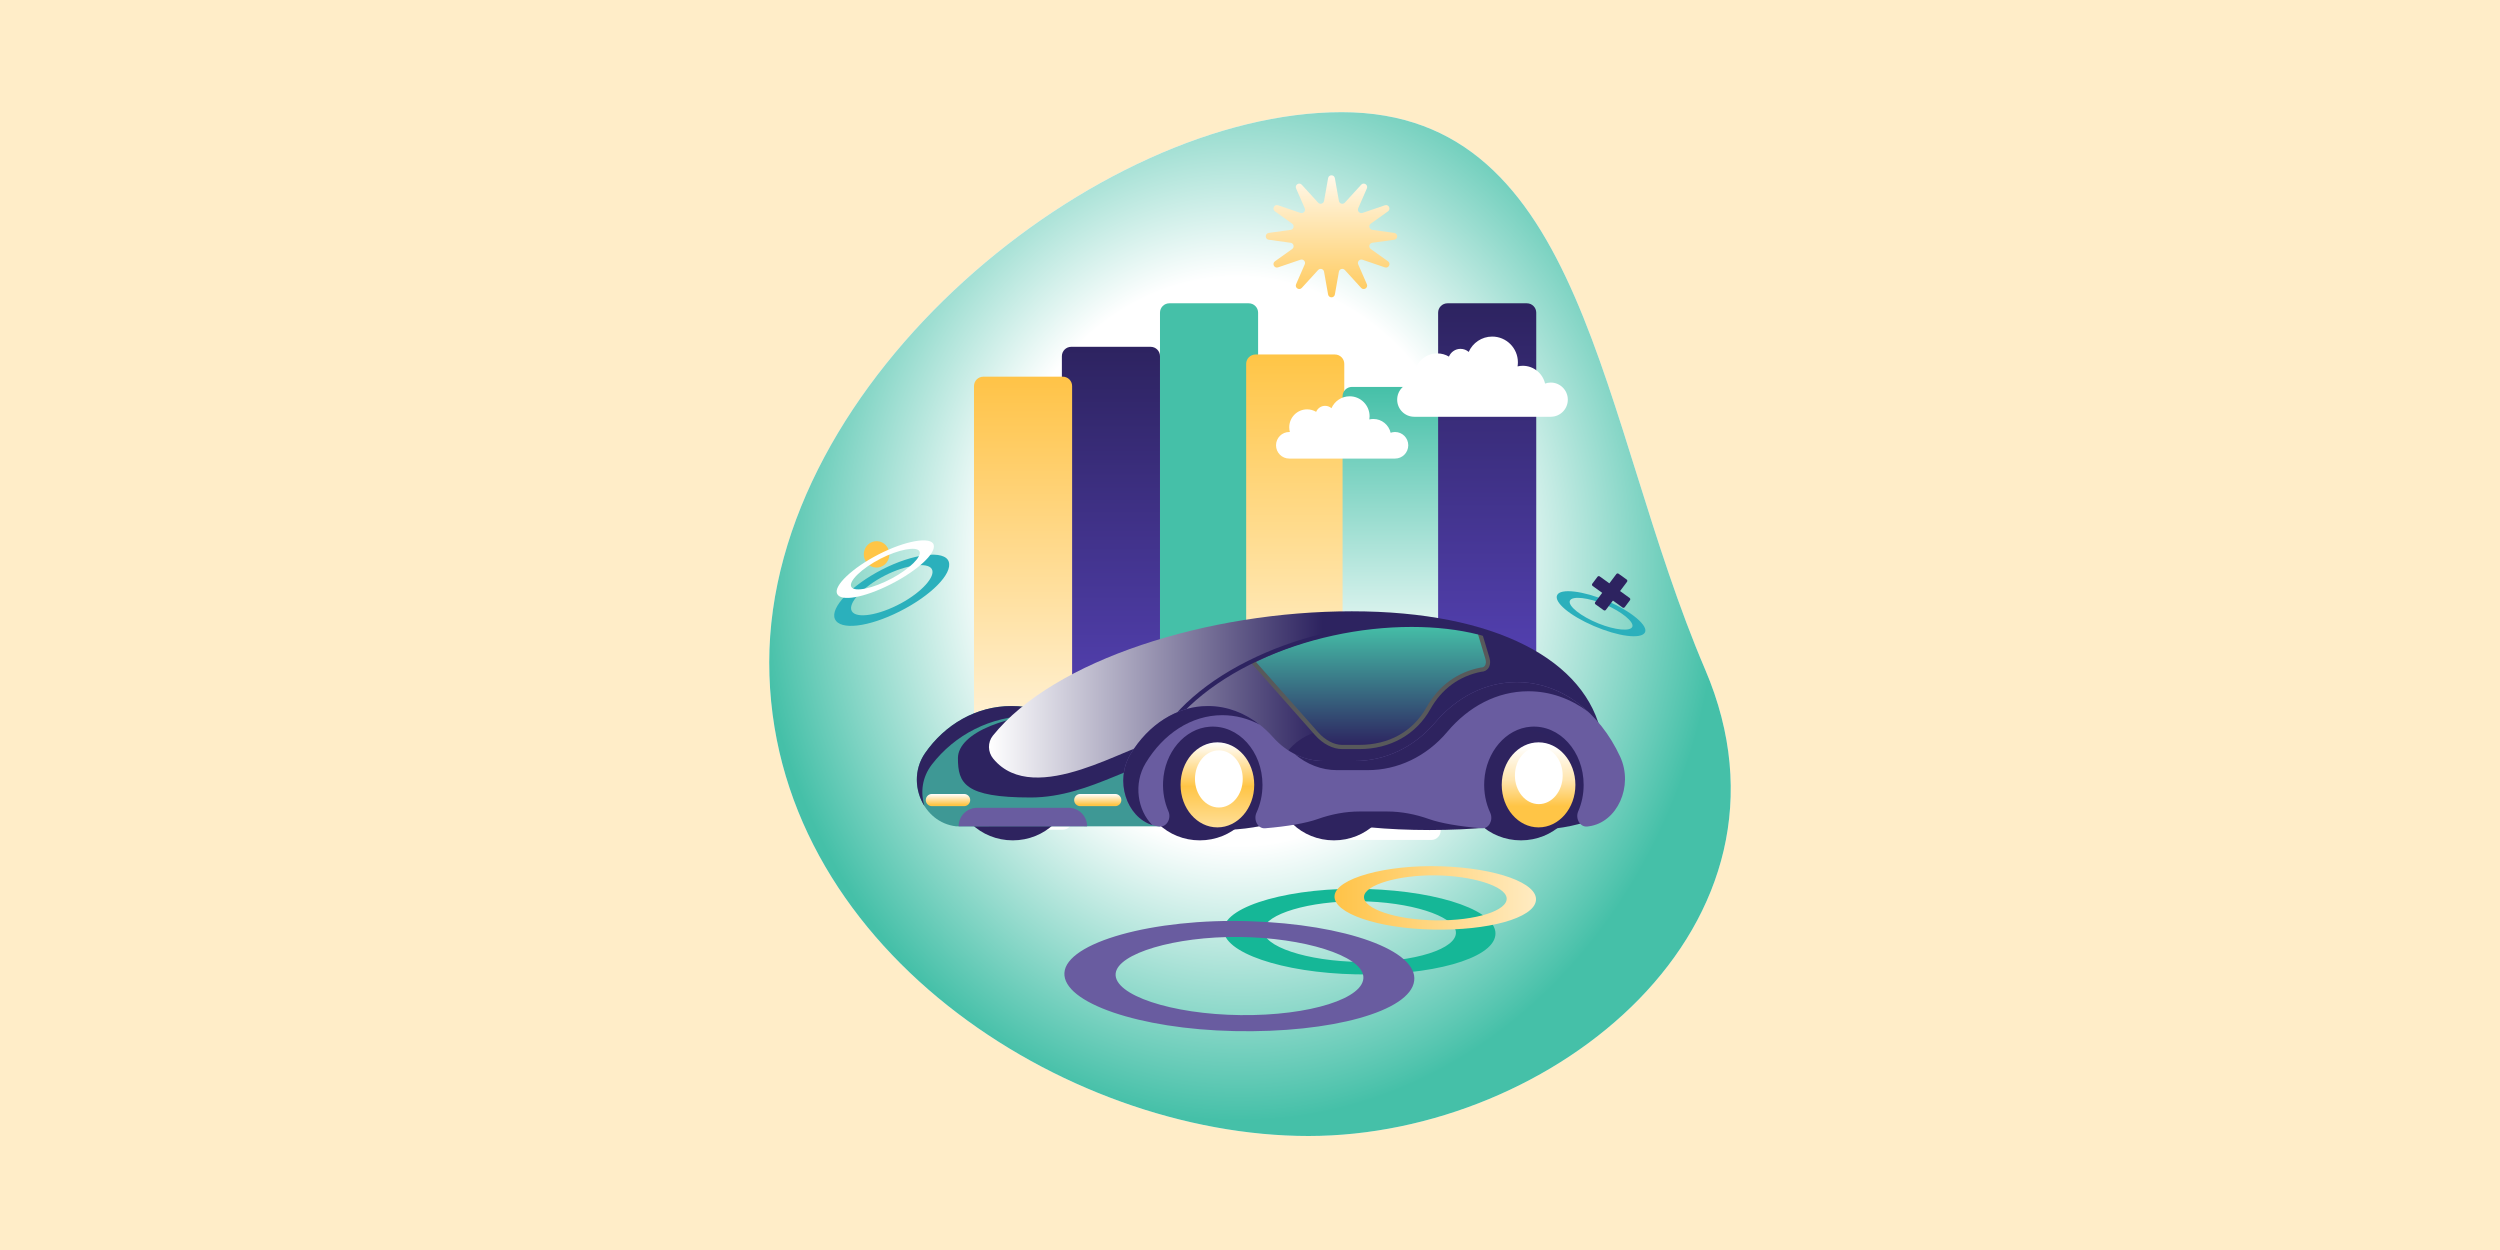 <?xml version="1.0" encoding="UTF-8"?> <svg xmlns="http://www.w3.org/2000/svg" width="780" height="390" viewBox="0 0 780 390" fill="none"><rect width="780" height="390" fill="#FFEDC8"></rect><path d="M532.02 208.913C566.148 288.771 484.398 354.432 408.262 354.432C332.125 354.432 240 294.987 240 206.669C240 118.35 342.479 35 418.616 35C494.752 35 498.662 130.859 532.02 208.913Z" fill="white"></path><path d="M532.02 208.913C566.148 288.771 484.398 354.432 408.262 354.432C332.125 354.432 240 294.987 240 206.669C240 118.35 342.479 35 418.616 35C494.752 35 498.662 130.859 532.02 208.913Z" fill="url(#paint0_radial_4643_677)"></path><path d="M331.305 111.131C331.305 109.514 332.616 108.203 334.233 108.203H358.989C360.606 108.203 361.917 109.514 361.917 111.131V246.624C361.917 248.241 360.606 249.552 358.989 249.552H334.233C332.616 249.552 331.305 248.241 331.305 246.624V111.131Z" fill="url(#paint1_linear_4643_677)"></path><path d="M361.916 97.555C361.916 95.938 363.227 94.627 364.844 94.627H389.6C391.218 94.627 392.528 95.938 392.528 97.555V233.048C392.528 234.665 391.218 235.976 389.6 235.976H364.844C363.227 235.976 361.916 234.665 361.916 233.048V97.555Z" fill="#45C0A8"></path><path d="M388.803 113.528C388.803 111.911 390.114 110.6 391.731 110.6H416.487C418.104 110.6 419.415 111.911 419.415 113.528V249.02C419.415 250.638 418.104 251.948 416.487 251.948H391.731C390.114 251.948 388.803 250.638 388.803 249.02V113.528Z" fill="url(#paint2_linear_4643_677)"></path><path d="M418.883 123.643C418.883 122.026 420.194 120.715 421.811 120.715H446.567C448.184 120.715 449.495 122.026 449.495 123.643V259.136C449.495 260.753 448.184 262.064 446.567 262.064H421.811C420.194 262.064 418.883 260.753 418.883 259.136V123.643Z" fill="url(#paint3_linear_4643_677)"></path><path d="M448.695 97.555C448.695 95.938 450.006 94.627 451.623 94.627H476.38C477.997 94.627 479.308 95.938 479.308 97.555V233.048C479.308 234.665 477.997 235.976 476.38 235.976H451.623C450.006 235.976 448.695 234.665 448.695 233.048V97.555Z" fill="url(#paint4_linear_4643_677)"></path><path d="M303.887 120.448C303.887 118.83 305.197 117.52 306.815 117.52H331.571C333.188 117.52 334.499 118.83 334.499 120.448V255.94C334.499 257.557 333.188 258.868 331.571 258.868H306.815C305.197 258.868 303.887 257.557 303.887 255.94V120.448Z" fill="url(#paint5_linear_4643_677)"></path><path d="M334.143 244.878C334.143 254.439 326.011 262.191 315.978 262.191C305.946 262.191 297.812 254.439 297.812 244.878C297.812 235.317 305.946 227.566 315.978 227.566C326.011 227.566 334.143 235.317 334.143 244.878Z" fill="#2E235F"></path><path d="M338.288 229.844C332.285 223.903 324.334 220.285 315.607 220.285C304.592 220.285 294.809 226.048 288.624 234.974C282.533 243.762 287.868 256.62 298.284 257.81C298.33 257.816 306.71 257.809 317.505 257.802C333.338 257.792 354.363 257.783 361.896 257.81V230.43C361.687 230.237 338.491 230.045 338.288 229.844Z" fill="#3E9895"></path><path d="M288.622 234.974C285.034 240.151 285.414 246.738 288.459 251.523C287.118 247.298 287.672 242.522 290.728 238.549C297.841 229.301 309.092 223.329 321.759 223.329C325.036 223.329 328.215 223.736 331.254 224.488C326.573 221.808 321.254 220.285 315.606 220.285C304.591 220.285 294.807 226.048 288.622 234.974Z" fill="#2E235F"></path><path d="M368.339 236.53C356.168 235.63 340.731 248.819 321.551 248.819C300.908 248.819 298.875 244.382 298.875 236.53C298.875 228.678 314.425 222.312 333.607 222.312C352.788 222.312 376.17 237.109 368.339 236.53Z" fill="#2D2360"></path><path d="M360.473 231.608L421.787 242.597C459.787 237.715 490.657 221.012 499.736 229.549C495.11 205.998 466.576 190.723 421.791 190.723C377.019 190.723 328.84 205.794 309.783 229.515C308.092 231.621 308.171 234.63 309.889 236.714C322.871 252.463 353.257 231.608 360.473 231.608Z" fill="url(#paint6_linear_4643_677)"></path><path d="M408.011 248.246C408.011 254.17 395.596 258.972 380.28 258.972C364.965 258.972 352.549 254.17 352.549 248.246C352.549 242.322 364.965 225.361 380.28 225.361C395.596 225.361 408.011 242.322 408.011 248.246Z" fill="#2E235F"></path><path d="M504.527 248.246C504.527 254.17 492.245 258.972 477.094 258.972C461.944 258.972 449.662 254.17 449.662 248.246C449.662 242.322 461.944 225.361 477.094 225.361C492.245 225.361 504.527 242.322 504.527 248.246Z" fill="#2D2360"></path><path d="M494.098 248.246C494.098 254.17 472.589 258.972 446.057 258.972C419.525 258.972 398.016 254.17 398.016 248.246C398.016 242.322 419.525 225.361 446.057 225.361C472.589 225.361 494.098 242.322 494.098 248.246Z" fill="#2E235F"></path><path d="M392.498 244.878C392.498 254.439 384.365 262.191 374.333 262.191C364.3 262.191 356.168 254.439 356.168 244.878C356.168 235.317 364.3 227.566 374.333 227.566C384.365 227.566 392.498 235.317 392.498 244.878Z" fill="#2E235F"></path><path d="M391.318 244.879C391.318 252.207 386.173 258.147 379.827 258.147C373.482 258.147 368.338 252.207 368.338 244.879C368.338 237.55 373.482 231.609 379.827 231.609C386.173 231.609 391.318 237.55 391.318 244.879Z" fill="url(#paint7_linear_4643_677)"></path><path d="M387.737 243.029C387.737 247.954 384.4 251.946 380.284 251.946C376.167 251.946 372.83 247.954 372.83 243.029C372.83 238.104 376.167 234.111 380.284 234.111C384.4 234.111 387.737 238.104 387.737 243.029Z" fill="white"></path><path d="M434.346 244.878C434.346 254.439 426.214 262.191 416.181 262.191C406.149 262.191 398.016 254.439 398.016 244.878C398.016 235.317 406.149 227.566 416.181 227.566C426.214 227.566 434.346 235.317 434.346 244.878Z" fill="#2E235F"></path><path d="M492.7 244.878C492.7 254.439 484.567 262.191 474.535 262.191C464.502 262.191 456.369 254.439 456.369 244.878C456.369 235.317 464.502 227.566 474.535 227.566C484.567 227.566 492.7 235.317 492.7 244.878Z" fill="#2E235F"></path><path d="M491.522 244.879C491.522 252.207 486.378 258.147 480.031 258.147C473.685 258.147 468.541 252.207 468.541 244.879C468.541 237.55 473.685 231.609 480.031 231.609C486.378 231.609 491.522 237.55 491.522 244.879Z" fill="url(#paint8_linear_4643_677)"></path><path d="M461.738 197.552C455.853 195.848 449.178 194.945 441.545 194.945C424.817 194.945 406.192 199.224 391.24 206.828V206.829L410.779 228.917C413.071 231.508 416.045 233.057 418.726 233.057H424.114C433.566 233.057 441.347 228.705 445.717 220.902C449.241 214.61 454.866 210.307 462.126 208.925C463.785 208.925 464.658 207.349 464.076 205.407L461.742 197.605L461.738 197.552Z" fill="url(#paint9_linear_4643_677)"></path><path d="M391.24 206.828C391.255 206.82 391.269 206.812 391.284 206.805C391.269 206.812 391.255 206.82 391.24 206.828ZM461.738 197.552C461.677 197.535 461.615 197.517 461.554 197.5C461.616 197.517 461.677 197.535 461.738 197.552Z" fill="#737474"></path><path d="M424.115 233.716H418.728C415.858 233.716 412.703 232.085 410.288 229.353L390.749 207.265C390.508 206.993 390.534 206.577 390.807 206.336C391.077 206.096 391.494 206.12 391.735 206.392L411.273 228.481C413.443 230.935 416.23 232.399 418.728 232.399H424.115C433.407 232.399 440.875 228.203 445.144 220.581C448.875 213.922 454.704 209.669 462.005 208.28C462.045 208.272 462.086 208.268 462.128 208.268C462.613 208.268 463.005 208.086 463.263 207.74C463.637 207.236 463.704 206.455 463.448 205.596L461.112 197.794C461.009 197.446 461.206 197.08 461.554 196.975C461.903 196.871 462.269 197.069 462.374 197.417L464.709 205.219C465.086 206.48 464.944 207.685 464.318 208.525C463.822 209.191 463.069 209.566 462.194 209.583C455.314 210.909 449.816 214.933 446.292 221.224C441.845 229.162 433.763 233.716 424.115 233.716Z" fill="#58595B"></path><path d="M360.683 233.866L359.51 233.267C365.325 221.891 376.619 212.063 392.171 204.845C406.843 198.037 423.982 194.287 440.431 194.287C455.817 194.287 469.063 197.687 478.739 204.118C488.271 210.453 494.176 219.58 495.818 230.514L494.516 230.709C491.216 208.727 470.997 195.604 440.431 195.604C424.169 195.604 407.227 199.31 392.726 206.039C377.661 213.03 366.281 222.913 360.683 233.866Z" fill="#2D2360"></path><path d="M473.244 212.824C463.36 212.824 454.381 217.632 447.723 225.473C441.114 233.257 432.018 237.435 422.648 237.435H412.975C407.094 237.435 401.433 234.783 397.191 230.01C391.819 223.966 384.705 220.286 376.897 220.286C367.041 220.286 358.288 226.149 352.753 235.229C347.304 244.169 352.077 256.624 361.398 257.834C361.499 257.847 361.6 257.86 361.703 257.874C363.915 258.154 365.557 255.444 364.546 253.122C363.35 250.378 362.732 247.231 362.881 243.9C363.29 234.774 369.602 227.302 377.388 226.737C386.406 226.082 393.894 234.457 393.894 244.878C393.894 247.992 393.225 250.923 392.047 253.485C390.976 255.814 392.456 258.611 394.708 258.423C401.739 257.839 407.519 256.822 411.088 255.554C415.335 254.045 419.731 253.186 424.169 253.186H432.788C437.226 253.186 441.622 254.045 445.869 255.554C449.448 256.826 455.252 257.844 462.311 258.429C464.541 258.613 466.002 255.84 464.935 253.538C463.581 250.617 462.89 247.212 463.1 243.602C463.625 234.605 469.875 227.317 477.557 226.739C486.59 226.061 494.097 234.443 494.097 244.878C494.097 247.846 493.49 250.645 492.413 253.119C491.401 255.442 493.041 258.155 495.254 257.874C495.403 257.855 495.55 257.836 495.698 257.816C504.563 256.653 509.736 245.296 505.496 236.102C499.079 222.192 487.042 212.824 473.244 212.824Z" fill="#695CA0"></path><path d="M339.181 257.811H299.084C299.084 254.617 301.674 252.025 304.87 252.025H333.395C336.59 252.025 339.181 254.617 339.181 257.811Z" fill="#695CA0"></path><path d="M347.958 251.521H337.035C335.985 251.521 335.135 250.671 335.135 249.621C335.135 248.572 335.985 247.721 337.035 247.721H347.958C349.008 247.721 349.859 248.572 349.859 249.621C349.859 250.671 349.008 251.521 347.958 251.521Z" fill="url(#paint10_linear_4643_677)"></path><path d="M300.805 251.521H290.746C289.696 251.521 288.846 250.671 288.846 249.621C288.846 248.572 289.696 247.721 290.746 247.721H300.805C301.854 247.721 302.705 248.572 302.705 249.621C302.705 250.671 301.854 251.521 300.805 251.521Z" fill="url(#paint11_linear_4643_677)"></path><path d="M473.245 212.824C463.361 212.824 454.382 217.632 447.724 225.473C441.116 233.257 432.02 237.435 422.649 237.435H412.976C409.813 237.435 406.716 236.661 403.867 235.21C407.701 238.493 412.338 240.284 417.124 240.284H426.71C435.995 240.284 445.009 236.106 451.557 228.324C458.154 220.483 467.052 215.674 476.846 215.674C483.652 215.674 490.025 217.997 495.495 222.044C489.291 216.256 481.592 212.824 473.245 212.824ZM376.898 220.286C367.042 220.286 358.289 226.149 352.755 235.229C347.687 243.543 351.463 254.893 359.513 257.415C354.942 252.857 353.542 244.549 357.45 238.079C362.934 228.999 371.608 223.135 381.374 223.135C385.527 223.135 389.479 224.205 393.077 226.123C388.395 222.429 382.849 220.286 376.898 220.286Z" fill="#2E235F"></path><path d="M487.559 241.966C487.559 246.891 484.222 250.883 480.106 250.883C475.99 250.883 472.652 246.891 472.652 241.966C472.652 237.041 475.99 233.049 480.106 233.049C484.222 233.049 487.559 237.041 487.559 241.966Z" fill="white"></path><path d="M435.257 134.785C434.773 134.785 434.31 134.874 433.879 135.028C433.311 132.561 431.117 130.72 428.49 130.72C428.056 130.72 427.635 130.776 427.229 130.871C427.279 130.552 427.312 130.227 427.312 129.894C427.312 126.441 424.529 123.643 421.095 123.643C418.559 123.643 416.382 125.172 415.415 127.361C414.884 126.9 414.192 126.619 413.435 126.619C412.174 126.619 411.094 127.393 410.636 128.495C409.808 128.005 408.846 127.719 407.816 127.719C404.738 127.719 402.241 130.228 402.241 133.324C402.241 133.834 402.315 134.326 402.442 134.795C402.375 134.792 402.309 134.785 402.241 134.785C399.965 134.785 398.119 136.641 398.119 138.93C398.119 141.219 399.965 143.075 402.241 143.075H435.257C437.534 143.075 439.379 141.219 439.379 138.93C439.379 136.641 437.534 134.785 435.257 134.785Z" fill="white"></path><path d="M483.838 119.358C483.213 119.358 482.616 119.472 482.059 119.67C481.327 116.494 478.496 114.123 475.107 114.123C474.546 114.123 474.003 114.195 473.479 114.318C473.543 113.907 473.586 113.488 473.586 113.059C473.586 108.614 469.995 105.01 465.565 105.01C462.292 105.01 459.482 106.979 458.235 109.798C457.55 109.204 456.658 108.842 455.681 108.842C454.053 108.842 452.659 109.839 452.069 111.258C451 110.628 449.759 110.259 448.43 110.259C444.458 110.259 441.237 113.491 441.237 117.477C441.237 118.133 441.332 118.767 441.496 119.371C441.41 119.367 441.325 119.358 441.237 119.358C438.3 119.358 435.918 121.748 435.918 124.695C435.918 127.642 438.3 130.032 441.237 130.032H483.838C486.775 130.032 489.157 127.642 489.157 124.695C489.157 121.748 486.775 119.358 483.838 119.358Z" fill="white"></path><path d="M466.549 291.845C465.596 299.188 446.535 304.503 422.964 303.995C399.997 303.508 381.388 297.123 381.816 289.887C382.246 282.511 403.371 276.616 426.697 277.374C449.983 278.132 467.543 284.502 466.55 291.832L466.549 291.845ZM424.471 300.123C441.235 300.316 454.8 296.024 454.233 290.701C453.701 285.721 439.859 281.346 424.102 281.193C408.627 281.043 394.702 285.178 394.227 290.055C393.749 295.261 407.747 299.93 424.471 300.123Z" fill="#15B797"></path><path d="M479.206 281.012C478.499 286.457 464.363 290.4 446.883 290.023C429.851 289.662 416.051 284.926 416.369 279.56C416.687 274.09 432.354 269.719 449.652 270.281C466.92 270.843 479.943 275.567 479.206 281.003V281.012ZM448.001 287.151C460.433 287.295 470.492 284.111 470.072 280.164C469.677 276.471 459.413 273.226 447.727 273.113C436.251 273.002 425.925 276.068 425.573 279.685C425.218 283.546 435.599 287.008 448.001 287.151Z" fill="url(#paint12_linear_4643_677)"></path><path d="M441.223 306.052C439.995 315.51 415.446 322.356 385.089 321.701C355.51 321.074 331.544 312.851 332.095 303.531C332.649 294.032 359.856 286.44 389.897 287.417C419.886 288.393 442.503 296.597 441.223 306.036V306.052ZM387.03 316.715C408.621 316.964 426.091 311.435 425.36 304.58C424.675 298.166 406.849 292.532 386.555 292.334C366.625 292.142 348.691 297.468 348.08 303.748C347.463 310.453 365.492 316.466 387.03 316.715Z" fill="#695CA0"></path><path d="M414.364 55.587C414.573 54.403 416.268 54.403 416.478 55.587L417.736 62.689C417.891 63.567 418.984 63.886 419.585 63.227L424.685 57.64C425.504 56.742 426.946 57.683 426.46 58.798L423.762 64.983C423.387 65.841 424.207 66.735 425.091 66.434L432.089 64.046C433.261 63.647 434.066 65.223 433.058 65.942L427.684 69.776C426.893 70.341 427.197 71.586 428.16 71.719L434.991 72.666C436.227 72.837 436.227 74.627 434.991 74.798L428.16 75.744C427.197 75.878 426.893 77.123 427.684 77.688L433.058 81.522C434.066 82.241 433.261 83.818 432.089 83.418L425.091 81.031C424.207 80.729 423.387 81.624 423.762 82.481L426.46 88.666C426.946 89.781 425.504 90.722 424.685 89.825L419.585 84.237C418.984 83.579 417.891 83.897 417.736 84.775L416.478 91.877C416.268 93.061 414.573 93.061 414.364 91.877L413.105 84.775C412.95 83.897 411.857 83.579 411.257 84.237L406.157 89.825C405.338 90.722 403.895 89.781 404.381 88.666L407.08 82.481C407.454 81.624 406.634 80.729 405.751 81.031L398.752 83.418C397.581 83.818 396.776 82.241 397.784 81.522L403.157 77.688C403.949 77.123 403.644 75.878 402.682 75.744L395.851 74.798C394.615 74.627 394.615 72.837 395.851 72.666L402.682 71.719C403.644 71.586 403.949 70.341 403.157 69.776L397.784 65.942C396.776 65.223 397.581 63.647 398.752 64.046L405.751 66.434C406.634 66.735 407.454 65.841 407.08 64.983L404.381 58.798C403.895 57.683 405.338 56.742 406.157 57.64L411.257 63.227C411.857 63.886 412.95 63.567 413.105 62.689L414.364 55.587Z" fill="url(#paint13_linear_4643_677)"></path><path d="M280.74 190.745C270.951 195.689 262.095 196.738 260.496 193.139C258.926 189.638 265.565 182.66 275.162 177.717C284.944 172.677 294.763 171.513 296.009 175.251C297.251 178.984 290.531 185.806 280.756 190.736L280.74 190.745ZM265.754 190.67C267.113 193.113 274.089 192.015 281.063 188.257C287.588 184.742 292.032 179.81 290.717 177.533C289.423 175.298 282.621 176.237 276.136 179.543C269.215 183.076 264.398 188.232 265.754 190.67Z" fill="#2BB0BC"></path><path d="M497.265 195.304C489.727 192.061 484.73 187.836 485.845 185.643C486.922 183.504 493.964 184.336 501.405 187.479C508.99 190.681 514.531 195.366 513.165 197.426C511.801 199.482 504.801 198.55 497.278 195.309L497.265 195.304ZM489.794 187.456C489.175 189.087 493.255 192.312 498.751 194.534C503.893 196.613 508.745 197.071 509.298 195.526C509.84 194.007 505.931 190.813 500.921 188.676C495.572 186.397 490.412 185.829 489.794 187.456Z" fill="#2BB0BC"></path><path d="M277.479 173.181C277.355 175.456 275.471 177.205 273.269 177.086C271.067 176.967 269.381 175.025 269.504 172.75C269.627 170.475 271.512 168.727 273.714 168.846C275.916 168.965 277.602 170.906 277.479 173.181Z" fill="#FFC546"></path><path fill-rule="evenodd" clip-rule="evenodd" d="M497.709 187.864C497.542 188.086 497.59 188.402 497.816 188.564L500.352 190.385C500.571 190.542 500.874 190.495 501.036 190.281L507.634 181.519C507.801 181.297 507.753 180.981 507.527 180.819L504.99 178.999C504.771 178.842 504.468 178.889 504.306 179.103L497.709 187.864Z" fill="#2D2360"></path><path fill-rule="evenodd" clip-rule="evenodd" d="M496.901 182.821C496.676 182.658 496.628 182.344 496.794 182.123L498.426 179.944C498.588 179.728 498.892 179.682 499.111 179.839L508.441 186.563C508.666 186.725 508.714 187.04 508.548 187.261L506.915 189.439C506.753 189.654 506.449 189.701 506.23 189.543L496.901 182.821Z" fill="#2D2360"></path><path d="M277.896 182.294C269.585 186.514 262.263 187.802 261.161 185.235C260.077 182.739 265.924 177.198 274.078 172.99C282.389 168.7 290.506 167.271 291.311 169.961C292.113 172.647 286.209 178.077 277.91 182.286L277.896 182.294ZM265.615 183.106C266.588 184.833 272.37 183.618 278.305 180.437C283.858 177.461 287.787 173.56 286.84 171.953C285.909 170.376 280.278 171.465 274.77 174.283C268.891 177.295 264.644 181.383 265.615 183.106Z" fill="white"></path><defs><radialGradient id="paint0_radial_4643_677" cx="0" cy="0" r="1" gradientUnits="userSpaceOnUse" gradientTransform="translate(386.218 175.081) rotate(88.763) scale(174.903 150.783)"><stop offset="0.507" stop-color="white"></stop><stop offset="1" stop-color="#45C0A8"></stop></radialGradient><linearGradient id="paint1_linear_4643_677" x1="346.611" y1="108.203" x2="346.611" y2="249.552" gradientUnits="userSpaceOnUse"><stop stop-color="#2D2360"></stop><stop offset="1" stop-color="#5D48C6"></stop></linearGradient><linearGradient id="paint2_linear_4643_677" x1="404.109" y1="110.6" x2="404.109" y2="251.948" gradientUnits="userSpaceOnUse"><stop stop-color="#FFC546"></stop><stop offset="1" stop-color="white"></stop></linearGradient><linearGradient id="paint3_linear_4643_677" x1="434.189" y1="120.715" x2="434.189" y2="262.064" gradientUnits="userSpaceOnUse"><stop stop-color="#45C0A8"></stop><stop offset="0.635" stop-color="white"></stop></linearGradient><linearGradient id="paint4_linear_4643_677" x1="464.002" y1="94.627" x2="464.002" y2="235.976" gradientUnits="userSpaceOnUse"><stop stop-color="#2D2360"></stop><stop offset="1" stop-color="#5D48C6"></stop></linearGradient><linearGradient id="paint5_linear_4643_677" x1="319.193" y1="117.52" x2="319.193" y2="258.868" gradientUnits="userSpaceOnUse"><stop stop-color="#FFC347"></stop><stop offset="1" stop-color="white"></stop></linearGradient><linearGradient id="paint6_linear_4643_677" x1="308.557" y1="216.66" x2="499.736" y2="216.66" gradientUnits="userSpaceOnUse"><stop stop-color="white"></stop><stop offset="0.194" stop-color="#B4B1C6"></stop><stop offset="0.544" stop-color="#2D2360"></stop></linearGradient><linearGradient id="paint7_linear_4643_677" x1="379.828" y1="231.609" x2="379.828" y2="258.147" gradientUnits="userSpaceOnUse"><stop stop-color="white"></stop><stop offset="0.519" stop-color="#FFC546"></stop><stop offset="1" stop-color="#FFDF98"></stop></linearGradient><linearGradient id="paint8_linear_4643_677" x1="480.031" y1="231.609" x2="480.031" y2="258.147" gradientUnits="userSpaceOnUse"><stop offset="0.045" stop-color="white"></stop><stop offset="0.445" stop-color="#FFE5AE"></stop><stop offset="0.75" stop-color="#FFC546"></stop><stop offset="1" stop-color="#FFC546"></stop></linearGradient><linearGradient id="paint9_linear_4643_677" x1="427.748" y1="194.945" x2="427.748" y2="233.057" gradientUnits="userSpaceOnUse"><stop stop-color="#45C0A8"></stop><stop offset="1" stop-color="#2D2360"></stop><stop offset="1" stop-color="white"></stop></linearGradient><linearGradient id="paint10_linear_4643_677" x1="342.497" y1="247.721" x2="342.497" y2="251.521" gradientUnits="userSpaceOnUse"><stop stop-color="white"></stop><stop offset="0.884" stop-color="#FFC546"></stop></linearGradient><linearGradient id="paint11_linear_4643_677" x1="295.775" y1="247.721" x2="295.775" y2="251.521" gradientUnits="userSpaceOnUse"><stop stop-color="white"></stop><stop offset="0.884" stop-color="#FFC546"></stop></linearGradient><linearGradient id="paint12_linear_4643_677" x1="416.364" y1="279.681" x2="510.585" y2="280.165" gradientUnits="userSpaceOnUse"><stop stop-color="#FFC347"></stop><stop offset="1" stop-color="white"></stop></linearGradient><linearGradient id="paint13_linear_4643_677" x1="415.421" y1="49.621" x2="415.421" y2="97.842" gradientUnits="userSpaceOnUse"><stop stop-color="white"></stop><stop offset="1" stop-color="#FFC347"></stop></linearGradient></defs></svg> 
